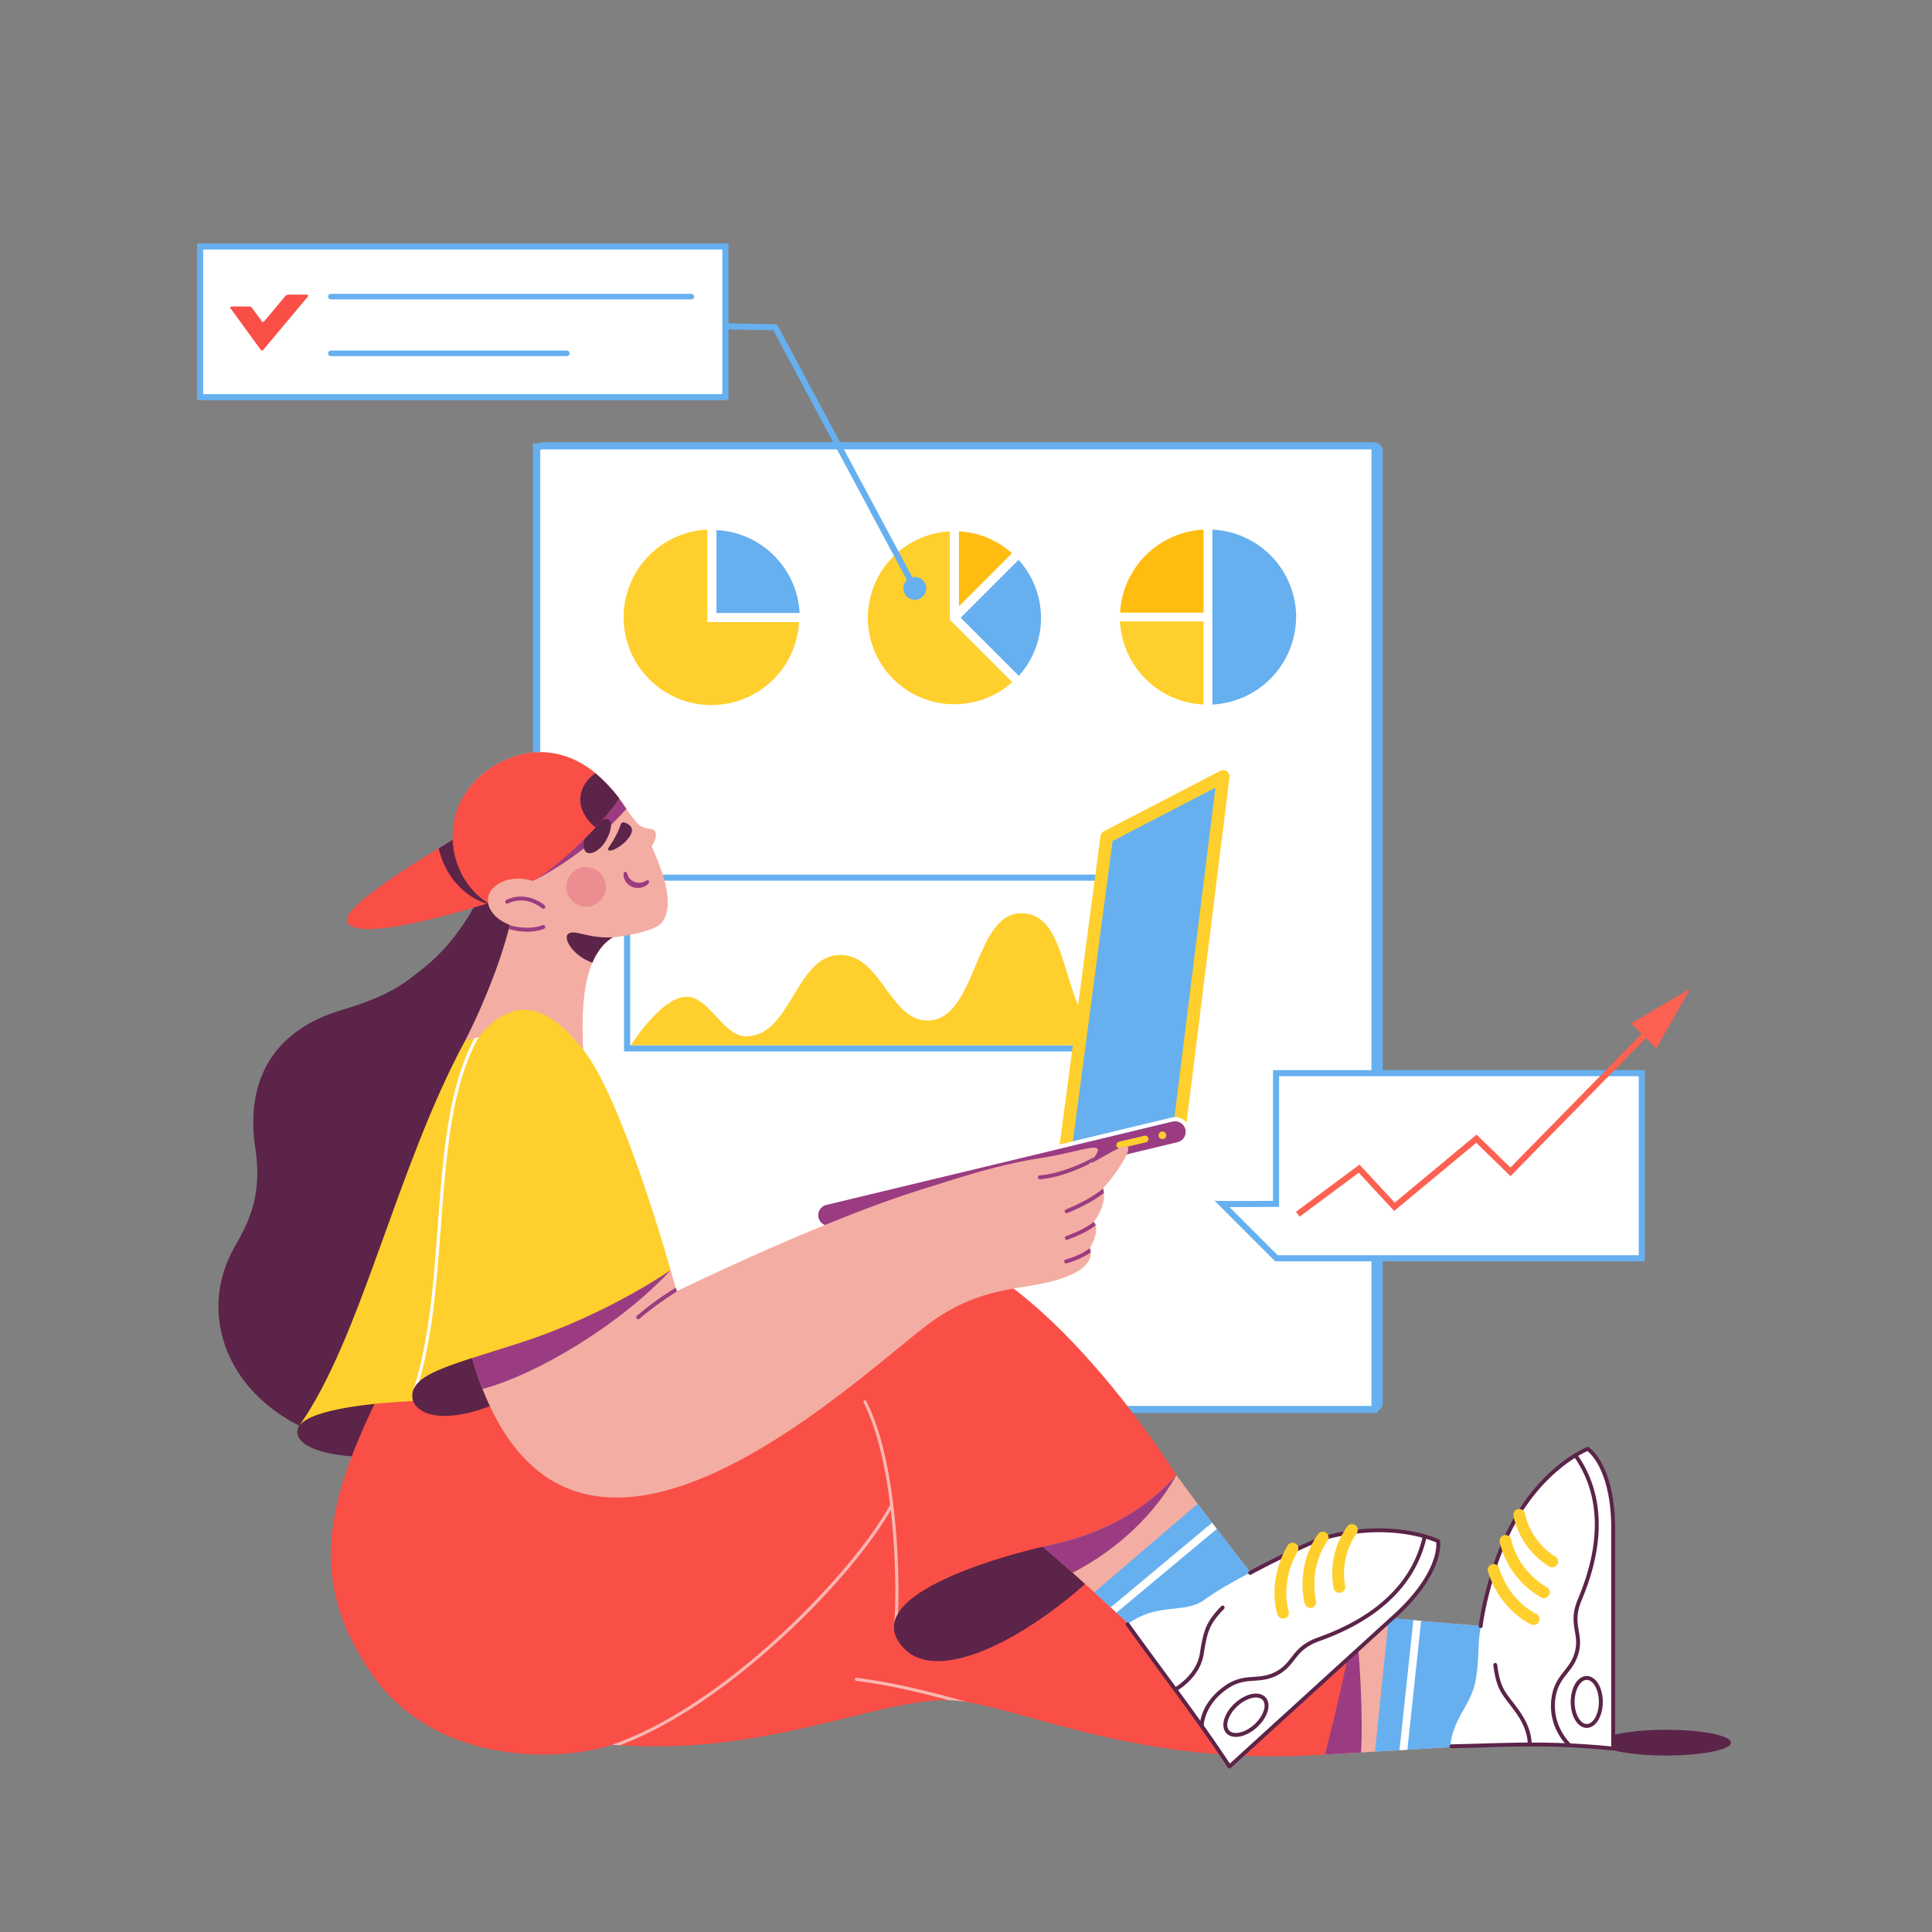 <svg xmlns="http://www.w3.org/2000/svg" version="1.1" viewBox="0 0 3000 3000" width="3000" height="3000">
<rect x="0" y="0" width="3000" height="3000" fill="#808080" stroke="none"/>
<defs/><!--ITEM: Illustration component 1--><g transform="translate(2486.0 2686.0) rotate(0.0 101.0 20.0)  scale(0.313 0.305)"><svg width="645.0" height="131.0" viewBox="0.0 0.0 645.0 131.0"><ellipse cx="322.5" cy="65.5" fill="#5b2448" rx="322.5" ry="65.5"/></svg></g><!--ITEM: Illustration component 2--><g transform="translate(306.0 378.0) rotate(0.0 1159.0 908.0)  scale(0.945 0.945)"><svg width="2453.208" height="1921.832" viewBox="0.0 0.0 2453.208 1921.832"><path d="m6.269 2.334h861.461v247.4h-861.461z" fill="#fff"/><path d="m556.893 333.47h1377.83v1583.362h-1377.83z" fill="#fff"/><path d="m1939.723 1921.832h-1387.83v-1593.363h1387.83zm-1377.83-10h1367.83v-1573.363h-1367.83z" fill="#66b0f0"/><path d="m1350.288 710.526a142.2 142.2 0 0 0 -.4-190.6l-95.1 95.1z" fill="#66b0f0"/><path d="m1339.058 509.046-87.13 87.13v-123.02a141.006 141.006 0 0 1 87.13 35.89z" fill="#ffbd11"/><path d="m1236.928 618.376v-145.22a142.154 142.154 0 0 0 -93.04 242.48c53.6 53.6 139.72 55.37 195.46 5.3a.462.462 0 0 1 .07-.07z" fill="#ffcf2d"/><path d="m1577.953 1327.649h-876.353v-290.515h876.351zm-866.351-10h856.351v-270.515h-856.353z" fill="#66b0f0"/><path d="m1498.368 1317.574h-785.8c13.615-20.27 55.669-79.971 92.044-79.741 36.9.234 59.8 64.371 96.556 64.991 75.537 1.259 81.559-133.9 156.119-133.691 66.726.188 81.209 107.842 142.849 107.842 80.564 0 76.372-175.031 152.975-176.331 87.36-1.49 60.876 166.83 145.257 216.93z" fill="#ffcf2d"/><path d="m1508.106 1323.154h.011c0 .42-.011.679-.011 0z" fill="#ffcf2d"/><path d="m1508.151 1323.154h-.034c.011-.68.023-1.77.034 0z" fill="#ffcf2d"/><path d="m1933.391 1920.141h-1364.473a15.017 15.017 0 0 1 -15-15v-1563.556a15.017 15.017 0 0 1 15-15h1364.473a15.017 15.017 0 0 1 15 15v1563.556a15.017 15.017 0 0 1 -15 15zm-1364.473-1583.556a5.006 5.006 0 0 0 -5 5v1563.556a5.006 5.006 0 0 0 5 5h1364.473a5.006 5.006 0 0 0 5-5v-1563.556a5.006 5.006 0 0 0 -5-5z" fill="#66b0f0"/><path d="m838.478 622.2h150.67a144.218 144.218 0 1 1 -150.67-151.97z" fill="#ffcf2d"/><g fill="#66b0f0"><path d="m990.068 607.2h-136.59v-136.124c73.6 3.5 132.87 62.65 136.59 136.124z"/><path d="m1175.46 570.019-228.593-427.297-77.965-1.502.193-9.998 83.824 1.616 231.358 432.464z"/><path d="m1162.849 575.7a18.8 18.8 0 1 0 7.708-25.443 18.8 18.8 0 0 0 -7.708 25.443z"/><path d="m812.175 91.957h-592.275a4.566 4.566 0 1 1 0-9.132h592.275a4.566 4.566 0 1 1 0 9.132z"/><path d="m607.5 185.111h-387.6a4.567 4.567 0 1 1 0-9.133h387.6a4.567 4.567 0 1 1 0 9.133z"/></g><path d="m104.871 175.077-50.078-68.766a1.659 1.659 0 0 1 1.329-2.635l29.6-.063a5.667 5.667 0 0 1 4.595 2.332l16.142 22.155a2.316 2.316 0 0 0 3.233.51 2.353 2.353 0 0 0 .415-.389l34.965-41.77a6.59 6.59 0 0 1 5.074-2.36l30.29.1a1.991 1.991 0 0 1 1.519 3.269l-73.427 87.74a2.317 2.317 0 0 1 -3.657-.123z" fill="#f94f46"/><path d="m873.149 257.561h-873.149v-257.561h873.149zm-863.149-10h853.149v-237.561h-853.149z" fill="#66b0f0"/><path d="m2373.911 1363.388v304.139h-600.419l-.52-.52-88.61-88.6c9.44.26 68.42-.131 88.61-.27v-214.75z" fill="#fff"/><path d="m2378.911 1672.528h-607.49l-99.475-99.463 12.553.345c6.155.17 35.722.084 83.473-.238v-214.784h610.939zm-603.349-10h593.349v-294.14h-590.939v214.712l-4.966.035c-22.489.156-57.4.361-76.487.355z" fill="#66b0f0"/><path d="m1811.682 1599.223-5.966-8.026 104.351-77.573 57.894 62.438 134.499-111.693 55.573 54.112 229.562-233.996 7.139 7.003-236.54 241.108-56.265-54.787-134.864 111.995-58.231-62.802z" fill="#fc6151"/><path d="m2398.027 1322.476 55.181-97.732-96.659 57.04z" fill="#fc6151"/><path d="m1806.008 614.346c0 .03-.01.06-.01.09h-.14a144.537 144.537 0 0 1 -135.72 143.13.09.09 0 0 1 -.05.01l-1.71.09v-287.39a144.229 144.229 0 0 1 137.63 144.07z" fill="#66b0f0"/><path d="m1428.528 1231.806h.01c0 .42-.01.68-.01 0z" fill="#ffcf2d"/><path d="m1428.568 1231.806h-.03c.01-.68.02-1.77.03 0z" fill="#ffcf2d"/><path d="m1653.928 470.276v136.43h-137.26a144.527 144.527 0 0 1 135.5-136.33.092.092 0 0 1 .05-.01z" fill="#ffbd11"/><path d="m1653.928 621.006v136.66a144.232 144.232 0 0 1 -137.439-136.66z" fill="#ffcf2d"/></svg></g><!--ITEM: Illustration component 3--><g transform="translate(1264.0 1194.0) rotate(0.0 324.0 358.0)  scale(1.311 1.311)"><svg width="494.128" height="546.059" viewBox="0.0 0.0 494.128 546.059"><clipPath id="a-i3"><path d="m490.917 1.349a7.5 7.5 0 0 0 -7.759-.5l-139.908 73a7.5 7.5 0 0 0 -3.962 5.667l-50.559 382.412a7.5 7.5 0 0 0 6.453 8.418 7.581 7.581 0 0 0 .992.066 7.5 7.5 0 0 0 7.426-6.519l.373-2.82 120.9-28.446a7.5 7.5 0 0 0 14.732-.759l54.461-423.411a7.5 7.5 0 0 0 -3.149-7.108z" fill="#000000"/></clipPath><path d="m296.165 462.911 50.5-382 .055-.416.775-.405 137.67-67.679-53 418.5z" fill="#66b0f0"/><path d="m296.175 470.412a7.6 7.6 0 0 1 -.993-.066 7.5 7.5 0 0 1 -6.453-8.419l50.559-382.41a7.5 7.5 0 0 1 3.968-5.673l.775-.4 137.184-71.191a7.5 7.5 0 0 1 10.9 7.583l-52.5 422a7.5 7.5 0 1 1 -14.884-1.851l50.735-407.849-121.819 63.213-50.047 378.545a7.5 7.5 0 0 1 -7.425 6.518z" fill="#ffcf2d"/><g clip-path="url(#a-i3)"><path d="m427.68 417.408a12.5 12.5 0 0 1 2.912 24.656l-410.162 98.646a12.5 12.5 0 1 1 -5.846-24.31l410.162-98.646a12.548 12.548 0 0 1 2.934-.349m0-5a17.559 17.559 0 0 0 -4.1.488l-410.165 98.649a17.5 17.5 0 0 0 4.085 34.517 17.563 17.563 0 0 0 4.1-.488l410.161-98.646a17.5 17.5 0 0 0 -4.08-34.517z" fill="#fff"/></g><path d="m17.5 541.059a12.5 12.5 0 0 1 -2.916-24.659l410.162-98.646a12.5 12.5 0 0 1 5.846 24.307l-410.162 98.649a12.546 12.546 0 0 1 -2.93.349z" fill="#9b3c82"/><circle cx="412.669" cy="433.911" fill="#ffcf2d" r="4.5"/><path d="m392.169 438.411-30 7" fill="#5b2448"/><path d="m362.165 449.412a4 4 0 0 1 -.905-7.9l30-7a4 4 0 0 1 1.818 7.791l-30 7a4.032 4.032 0 0 1 -.913.109z" fill="#ffcf2d"/></svg></g><!--ITEM: Illustration component 4--><g transform="translate(2508.0 1168.0) rotate(0.0 -1084.0 789.0)  scale(-1.212 1.21)"><svg width="1789.433" height="1304.223" viewBox="0.0 0.0 1789.433 1304.223"><clipPath id="a-i4"><path d="m1221.811 219.075c8.579 10.22 44.557 17.018 62.433 18.484 43.908 27.144 38.908 110.144 37.908 144.144 0 0 117.48 38.993 151-12 0 0-56-107-65.431-193.514.731.377 1.455.743 2.153 1.095 3.714 1.886 7.061 3.541 10.081 5 .421.2.831.405 1.242.607l.894.427c.526.252 1.035.492 1.534.729 1.131.539 2.21 1.048 3.246 1.531.4.191.79.369 1.177.547 3.955 1.827 7.185 3.24 9.917 4.406.4.17.788.33 1.167.5s.745.3 1.108.458.708.3 1.045.436.673.28 1 .419c.488.2.96.382 1.411.572.01 0 .008.011.019 0 .238.1.479.2.708.3.93.386 1.79.739 2.614 1.086 50.115-37.6 62.193-128.47-6.2-173.658-.757-.5-1.522-.994-2.29-1.483-.052-.029-.1-.067-.154-.1a124.612 124.612 0 0 0 -38.825-16.556c-31.065-7.063-62.646 1.149-87.815 20.279a189.223 189.223 0 0 0 -28.305 27.233c-2.607 3.024-5.042 6.156-7.387 9.363-.026.033-.053.076-.078.109-3.167 4.322-6.165 8.762-9.206 13.175-2.172 3.154-4.361 6.294-6.654 9.377-2.986 4.022-6.535 8.95-10.624 11.981-4.043 2.991-9.076 3.893-13.961 4.461-10.456 1.034-6.459 15.576-1.081 21.9-7.472 17.903-33.695 73.61-12.646 98.692z" fill="#000000"/></clipPath><clipPath id="b-i4"><path d="m307.632 1282.613c-61.4-3.58-97.48-5.91-97.48-5.91s-63.64-23.23-46-155c0 0 60.08-4.05 125.89-11.04h.01z" fill="#000000"/></clipPath><clipPath id="c-i4"><path d="m1570.087 797.4c80.065 156.3 108.661 260.31 23.863 384.306s-251.8 112-308.8 92c-214 17-360-72-454-55s-291.508 91.191-459.254 67.6c0 0-29.746-111.6-38.746-180.6l345-41 55-45s-110-17-171-92c0 0 194-313 362-298 163.863 14.631 410 219 410 219z" fill="#000000"/></clipPath><clipPath id="d-i4"><path d="m1466.152 771.043a509.514 509.514 0 0 1 -16.5 49.86c-135.07 344.09-498.05-38.61-578.5-93.2-65.7-44.59-112-36-161-52s-37-39-37-39c-15-26-5-34-5-34-19-24-12-43-12-43a232.916 232.916 0 0 1 -19-24c-37.87-56.8 14-17 37-7-30-36 2.58-17.06 61-8 58 9 108.8 40.62 149 52 106 30 318 119 318 119s4-13 8-27z" fill="#000000"/></clipPath><clipPath id="e-i4"><path d="m1322.152 381.7c34.838-43.718 81-81 134-16l17 4c89 165 133 382 213 495-16-23-103-30-146-32 9-34-46.026-45.171-138-75-111-36-192-93-192-93s61-219 112-283z" fill="#000000"/></clipPath><clipPath id="f-i4"><path d="m667.3 1078.153v.01c-23.32 21.26-43.58 39.97-43.58 39.97-57.11 11.95-97.34-10.39-121.76-32.49-19.39-17.54-34.81-32.94-34.81-32.94s34.8-44.4 67.69-88.12z" fill="#000000"/></clipPath><path d="m1451.649 177.3s23.5 58.4 73.5 98.4c23.9 19.122 42 36 106.139 55.078 90.1 26.8 123.861 92.922 110.861 177.922-9.251 60.485 8.616 94.658 27 127 54 95 0 224-160 254 0 0-29.035-89.428-100-204-93.589-151.1-159.308-412.978-120.181-483.232z" fill="#5b2448"/><path d="m1221.811 219.075c8.579 10.22 44.557 17.018 62.433 18.484 43.908 27.144 38.908 110.144 37.908 144.144 0 0 117.48 38.993 151-12 0 0-56-107-65.431-193.514.731.377 1.455.743 2.153 1.095 3.714 1.886 7.061 3.541 10.081 5 .421.2.831.405 1.242.607l.894.427c.526.252 1.035.492 1.534.729 1.131.539 2.21 1.048 3.246 1.531.4.191.79.369 1.177.547 3.955 1.827 7.185 3.24 9.917 4.406.4.17.788.33 1.167.5s.745.3 1.108.458.708.3 1.045.436.673.28 1 .419c.488.2.96.382 1.411.572.01 0 .008.011.019 0 .238.1.479.2.708.3.93.386 1.79.739 2.614 1.086 50.115-37.6 62.193-128.47-6.2-173.658-.757-.5-1.522-.994-2.29-1.483-.052-.029-.1-.067-.154-.1a124.612 124.612 0 0 0 -38.825-16.556c-31.065-7.063-62.646 1.149-87.815 20.279a189.223 189.223 0 0 0 -28.305 27.233c-2.607 3.024-5.042 6.156-7.387 9.363-.026.033-.053.076-.078.109-3.167 4.322-6.165 8.762-9.206 13.175-2.172 3.154-4.361 6.294-6.654 9.377-2.986 4.022-6.535 8.95-10.624 11.981-4.043 2.991-9.076 3.893-13.961 4.461-10.456 1.034-6.459 15.576-1.081 21.9-7.472 17.903-33.695 73.61-12.646 98.692z" fill="#f4ada2"/><path d="m1266.776 72.665c54.82 62.267 119.994 92.543 119.994 92.543l-77.27-73.865-31.23-29.854-2.21-2.108c-.026.033-.053.076-.078.109-3.167 4.322-6.165 8.762-9.206 13.175z" fill="#9b3c82"/><circle cx="1318.432" cy="172.88" fill="#e57281" opacity=".52" r="25.385"/><path d="m1313.8 100.6c9.3 10.459 9.749 24.034 4.154 27.851s-17.2-2.035-24.416-14.029c-7.423-12.33-9.363-24.64-4.154-27.851 5.404-3.331 15.188 3.649 24.416 14.029z" fill="#5b2448"/><path d="m1241.335 164.783a14.889 14.889 0 0 0 7.2 2.606 17.122 17.122 0 0 0 7.572-.81 14.762 14.762 0 0 0 3.346-1.742 15.209 15.209 0 0 0 2.857-2.49 15.4 15.4 0 0 0 3.515-6.845l.031-.139a2.247 2.247 0 0 1 4.42.211 15.558 15.558 0 0 1 -2.843 10.706 18.507 18.507 0 0 1 -3.918 4.111 20.119 20.119 0 0 1 -4.984 2.745 19.789 19.789 0 0 1 -11.147.564 17.879 17.879 0 0 1 -5.187-2.073 13.261 13.261 0 0 1 -4.186-3.888 2.245 2.245 0 0 1 3.195-3.054z" fill="#9b3c82"/><path d="m1290.037 123.259c-3.29-4.988-11.459-16.773-16.078-30.673a3.7 3.7 0 0 0 -4.707-2.336c-5.019 1.706-12.637 5.894-8.275 14.96 5.36 11.14 21.288 21.731 27.741 20.986a1.9 1.9 0 0 0 1.319-2.937z" fill="#5b2448"/><path d="m1624.712 217.163c-9.53 28.45-147.4-12.86-179.25-22.82-3.38-1.06-5.56-1.77-6.27-1.99-.17-.06-.26-.09-.26-.09a.213.213 0 0 0 .06-.08l.25-.38 2.28-4.32 41.63-78.78s14.03 8.66 24.06 14.67c37.73 22.62 123.26 76.61 117.5 93.79z" fill="#f94f46"/><path d="m1507.212 123.373c-10.23 44.64-42.73 65.93-61.75 70.97a32.348 32.348 0 0 1 -7.8 1.2l1.53-3.19 2.33-4.87 41.63-78.78s14.03 8.66 24.06 14.67z" fill="#5b2448"/><path d="m1275.982 59.49c2.455 3.694 6.094 8.757 9.288 12.79a.467.467 0 0 0 .1.134c5.211 6.6 11.731 14.217 19.1 22.22.619.671 1.183 1.274 1.682 1.817a.184.184 0 0 0 .039.046c24.177 26.075 56.608 55.84 80.585 68.711 8.033 4.308 14.955 7.927 20.951 10.981.731.377 1.455.743 2.153 1.095 3.714 1.886 7.061 3.541 10.081 5 .421.2.831.405 1.242.607l.894.427c.526.252 1.035.492 1.534.729 1.131.539 2.21 1.048 3.246 1.531.4.18.79.369 1.177.547 3.955 1.827 7.185 3.24 9.917 4.406.4.17.786.339 1.167.5s.745.3 1.108.458.708.3 1.045.436 2.044 1.434 2.867 1.781c56.76-36.6 65.078-127.874-3.316-173.062-.757-.5-1.522-.994-2.29-1.483-.052-.029-.1-.067-.154-.1a124.612 124.612 0 0 0 -38.825-16.556c-31.065-7.063-62.646 1.149-87.815 20.279q-2.644 2.008-5.167 4.136a199.487 199.487 0 0 0 -23.138 23.1c-2.638 3.055-5.101 6.23-7.471 9.47z" fill="#f94f46"/><path d="m1386.77 165.208s29.716-10.628 49.99 8.489c19.124 18.034.549 51.454-48.267 53.109a90.955 90.955 0 0 1 -29.088-4.475z" fill="#f4ada2"/><g clip-path="url(#a-i4)"><path d="m1394.144 230.362c-13.221 0-21.388-3.556-21.947-3.808a2.5 2.5 0 0 1 2.044-4.563c.21.093 21.506 9.243 51.182-3.347a2.5 2.5 0 1 1 1.954 4.6 84.82 84.82 0 0 1 -33.233 7.118z" fill="#9b3c82"/><path d="m1284.244 237.559c6.259 3.486 15.686 15.538 25.649 32.745 25.242-8.8 36.724-29.769 32.519-35.933-3.891-5.7-14.924-1.922-21.5-.469-13.129 2.917-23.312 4.384-36.668 3.657z" fill="#5b2448"/></g><path d="m1373.175 200.915a2.5 2.5 0 0 1 -1.53-4.478c25.834-19.953 48.148-7.216 49.085-6.665a2.5 2.5 0 0 1 -2.533 4.311c-.846-.491-20.435-11.5-43.495 6.311a2.486 2.486 0 0 1 -1.527.521z" fill="#9b3c82"/><path d="m1275.982 59.49c2.455 3.694 6.094 8.757 9.288 12.79a.467.467 0 0 0 .1.134c5.211 6.6 11.731 14.217 19.1 22.22.619.671 1.183 1.274 1.682 1.817 8.626-5.8 19.1-20.259 19.691-33.522s-5.616-25.9-19.252-36.008a199.487 199.487 0 0 0 -23.138 23.1c-2.638 3.054-5.101 6.229-7.471 9.469z" fill="#5b2448"/><path d="m1433.152 827.7c80.28 5.681 227.688-10.173 253 37 22 41-128 68-308.737-11.112 0 .003 39.268-27.05 55.737-25.888z" fill="#5b2448"/><path d="m371.9 1286.3q-21.015-1.185-39.71-2.26c-2.22-.13-4.42-.25-6.59-.38-.76-.04-1.52-.09-2.27-.13q-8.1-.465-15.7-.92c-61.4-3.58-97.48-5.91-97.48-5.91s-63.64-23.23-46-155c0 0 60.08-4.05 125.89-11.04h.01c14.28-1.52 28.83-3.18 43.1-4.96z" fill="#f4ada2"/><path d="m307.632 1282.613c-61.4-3.58-97.48-5.91-97.48-5.91s-63.64-23.23-46-155c0 0 60.08-4.05 125.89-11.04h.01z" fill="#66b0f0"/><g clip-path="url(#b-i4)"><path d="m257.152 1068.01h10v244.387h-10z" fill="#fff" transform="matrix(.994 -.106 .106 .994 -125.136 34.645)"/></g><path d="m371.9 1286.3q-21.015-1.185-39.71-2.26c-2.22-.13-4.42-.25-6.59-.38-2.97-45.33 1.86-127.69 7.55-177.96z" fill="#9b3c82"/><path d="m1570.087 797.4c80.065 156.3 108.661 260.31 23.863 384.306s-251.8 112-308.8 92c-214 17-360-72-454-55s-238 83-459.254 67.6c0 0-29.746-111.6-38.746-180.6l345-41 55-45s-110-17-171-92c0 0 194-313 362-298 163.863 14.631 410 219 410 219z" fill="#f94f46"/><g clip-path="url(#c-i4)" fill="#fcb6b1"><path d="m921.966 1124.9a2 2 0 0 1 -1.988-1.808c-2.485-25.682-2.84-78.275 2.251-133.061 4.388-47.215 14.394-112.82 37.143-157.235a2 2 0 0 1 3.56 1.824c-22.459 43.847-32.365 108.917-36.719 155.781-5.068 54.526-4.721 106.806-2.254 132.306a2 2 0 0 1 -1.8 2.183 1.833 1.833 0 0 1 -.193.01z"/><path d="m1294.153 1280.7a2 2 0 0 1 -.582-.087c-64.932-19.7-143.006-68.886-219.84-138.486-64.8-58.7-121.642-125.557-148.335-174.47a2 2 0 0 1 3.512-1.916c26.091 47.811 83.991 115.883 147.509 173.421 76.4 69.212 153.937 118.088 218.316 137.623a2 2 0 0 1 -.58 3.915z"/><path d="m824.151 1224.7a2 2 0 0 1 -.545-3.925c72.939-20.7 110.813-27.995 148.278-33.058a2 2 0 1 1 .536 3.964c-37.291 5.04-75.011 12.308-147.722 32.942a2 2 0 0 1 -.547.077z"/></g><path d="m35.068 894.009c-14.968 11.443-32.568 44.011-32.568 102.104v282.546c58.652-7.956 128.652-4.956 208.81-2.775-4.158-39.181-28.158-53.181-33.158-88.181-6.742-47.2 3.138-45.515-20.736-123.814-.385-1.264-.686-2.535-1.03-3.794-.1-.352-.185-.695-.281-1.038a342.472 342.472 0 0 0 -23.748-62.248c-38.589-76.675-91.48-100.37-96.84-102.624a.008.008 0 0 0 -.009-.008c-.124-.053-.229-.088-.3-.115-.096-.035-.14-.053-.14-.053z" fill="#fff"/><g fill="#5b2448"><path d="m2.5 1281.159a2.5 2.5 0 0 1 -2.5-2.5v-282.546c0-57.829 17.331-91.687 33.549-104.09a2.5 2.5 0 0 1 2.451-.335l.1.039c.131.047.254.093.392.152.042.018.083.036.123.057 6.828 2.895 62.052 28.232 100.528 104.685a346.758 346.758 0 0 1 23.923 62.7l.283 1.04c.123.451.238.893.353 1.336.208.8.415 1.6.659 2.4 5.142 16.863 11.377 45.719 12.355 57.177a2.5 2.5 0 1 1 -4.982.425c-.955-11.2-7.09-39.531-12.156-56.144-.264-.864-.49-1.732-.715-2.6-.11-.424-.22-.847-.335-1.269l-.276-1.018a341.719 341.719 0 0 0 -23.576-61.8c-36.453-72.433-87.9-97.858-97.21-101.98-14.936 12.382-30.466 44.585-30.466 99.225v279.787c67.335-6.606 113.677-5.238 167.224-3.66 12.071.356 24.552.724 37.636 1.008a2.5 2.5 0 0 1 2.445 2.553 2.53 2.53 0 0 1 -2.552 2.446c-13.1-.285-25.6-.653-37.676-1.009-54.1-1.594-100.821-2.973-169.327 3.91-.084.006-.167.011-.25.011z"/><path d="m109.649 1275.7a2.5 2.5 0 0 1 -2.483-2.241c-.078-.749-1.717-18.634 15.349-42.886 3.559-5.057 6.727-9.171 9.522-12.8 10.456-13.58 15.7-20.4 19.091-46.813a2.5 2.5 0 0 1 4.959.636c-3.559 27.758-9.43 35.384-20.088 49.227-2.765 3.59-5.9 7.659-9.394 12.628-16 22.736-14.483 39.326-14.467 39.491a2.5 2.5 0 0 1 -2.227 2.745 2.312 2.312 0 0 1 -.262.013z"/><path d="m58.653 1276.7a2.5 2.5 0 0 1 -1.672-4.359c.364-.333 24.341-22.551 19.619-57.607-2.142-15.906-8.514-23.982-15.261-32.532-5.114-6.481-10.4-13.184-13.687-23.367-4.166-12.915-2.563-22.314-1.013-31.4 1.81-10.615 3.683-21.591-3.753-39.25-12.181-28.93-19.342-56.685-21.286-82.485-2.984-39.669 6.165-74.9 27.2-104.708a2.5 2.5 0 0 1 4.086 2.882c-20.343 28.838-29.19 62.97-26.293 101.448 1.9 25.265 8.935 52.491 20.906 80.922 8 19 6.005 30.71 4.074 42.031-1.516 8.887-2.947 17.28.842 29.028 3.009 9.327 7.792 15.388 12.854 21.8 6.867 8.7 13.966 17.7 16.291 34.962 5.1 37.836-20.154 61.024-21.232 61.992a2.488 2.488 0 0 1 -1.675.643z"/><path d="m36.388 1252.112c-11.52 0-20.545-14.63-20.545-33.307s9.025-33.307 20.545-33.307 20.544 14.63 20.544 33.307-9.024 33.307-20.544 33.307zm0-61.614c-8.425 0-15.545 12.963-15.545 28.307s7.12 28.307 15.545 28.307 15.544-12.963 15.544-28.307-7.118-28.305-15.544-28.305z"/></g><path d="m104.423 1119.988a7.5 7.5 0 0 1 -3-14.378c.059-.026 8.458-3.813 18.439-12.92 13.287-12.122 22.969-27.451 28.777-45.563a7.5 7.5 0 0 1 14.284 4.581c-16.021 49.956-53.9 66.955-55.509 67.654a7.469 7.469 0 0 1 -2.991.626z" fill="#ffcf2d"/><path d="m91.222 1085.66a7.5 7.5 0 0 1 -3.4-14.189c.337-.173 35.542-18.722 45.383-61.028a7.5 7.5 0 1 1 14.609 3.4c-11.47 49.309-51.5 70.14-53.2 71a7.469 7.469 0 0 1 -3.392.817z" fill="#ffcf2d"/><path d="m80.661 1046.05a7.5 7.5 0 0 1 -3.557-14.108c.279-.152 30.11-16.821 38.474-54.858a7.5 7.5 0 0 1 14.65 3.222c-9.891 44.982-44.554 64.06-46.024 64.85a7.48 7.48 0 0 1 -3.543.894z" fill="#ffcf2d"/><path d="m1213.152 652.7c57 44 125.86 82.389 198 103 42 12 147 36 129 77-19.603 44.654-163 21-327-180z" fill="#5b2448"/><path d="m1466.152 771.043a482.365 482.365 0 0 1 -15.02 46.14c-.49 1.25-.98 2.49-1.48 3.72-133.5 329.8-498.05-38.61-578.5-93.2-65.7-44.59-112-36-161-52s-37-39-37-39c-15-26-5-34-5-34-19-24-12-43-12-43a232.916 232.916 0 0 1 -19-24c-37.87-56.8 14-17 37-7-30-36 2.58-17.06 61-8 58 9 112.09 27.63 152 40 129 40 315 131 315 131s4-13 8-27z" fill="#f4ada2"/><path d="m1466.152 771.043a482.365 482.365 0 0 1 -15.02 46.14c-72.98-19.48-180.98-86.48-240.98-152.48z" fill="#9b3c82"/><g clip-path="url(#d-i4)" fill="#9b3c82"><path d="m1251.651 727.7a2.49 2.49 0 0 1 -1.671-.642c-.2-.178-20.219-18.083-51.275-37.046a2.5 2.5 0 0 1 2.605-4.267c31.479 19.22 51.813 37.416 52.015 37.6a2.5 2.5 0 0 1 -1.674 4.358z"/><path d="m702.784 591.6a2.483 2.483 0 0 1 -.941-.185c-10.374-4.214-36.1-15.517-50.9-29.39a2.5 2.5 0 1 1 3.42-3.648c9.843 9.228 28.3 19.847 49.364 28.407a2.5 2.5 0 0 1 -.942 4.816z"/><path d="m702.522 625.811a2.507 2.507 0 0 1 -.845-.147c-11.675-4.194-32.778-13-42.923-24.834a2.5 2.5 0 1 1 3.8-3.254c9.4 10.963 29.607 19.355 40.817 23.382a2.5 2.5 0 0 1 -.845 4.853z"/><path d="m703.383 656.041a2.456 2.456 0 0 1 -.674-.093c-9.906-2.774-24.133-8.12-35.667-17.833a2.5 2.5 0 0 1 3.22-3.824c10.849 9.136 24.366 14.2 33.794 16.843a2.5 2.5 0 0 1 -.673 4.907z"/><path d="m737.022 548.048c-.058 0-.118 0-.178-.006-22.648-1.584-53.873-12.964-81.488-29.7a2.5 2.5 0 1 1 2.592-4.276c32.245 19.543 62.078 27.789 79.246 28.989a2.5 2.5 0 0 1 -.172 4.994z"/></g><path d="m1322.152 381.7c34.838-43.718 81-81 134-16l17 4c89 165 133 382 213 495-16-23-103-30-146-32 9-34-46.026-45.171-138-75-111-36-192-93-192-93s61-219 112-283z" fill="#ffcf2d"/><g clip-path="url(#e-i4)"><path d="m1538.152 821.7a2 2 0 0 1 -1.9-1.372c-20.608-62.259-26.245-137.844-31.7-210.94-7.186-96.368-13.974-187.391-52.111-249.644a2 2 0 0 1 3.41-2.09c38.644 63.08 45.467 154.572 52.691 251.436 5.432 72.855 11.05 148.19 31.5 209.981a2 2 0 0 1 -1.9 2.629z" fill="#fff"/></g><path d="m562.152 927.7c62 72 143 86 171 92s244.914 59.594 178.193 130.163c-63.193 66.837-270.193-81.163-349.193-222.163z" fill="#5b2448"/><path d="m733.152 1019.7c-5.68 4.42-21.5 18.4-38.03 33.26-9.65 8.68-19.55 17.65-27.82 25.19v.01c-23.32 21.26-43.58 39.97-43.58 39.97-57.11 11.95-97.34-10.39-121.76-32.49-19.39-17.54-34.81-32.94-34.81-32.94s34.8-44.4 67.69-88.12q1.71-2.28 3.41-4.55c8.38-11.18 16.56-22.21 23.9-32.33 62 69 137 84 171 92z" fill="#f4ada2"/><path d="m733.152 1019.7c-5.68 4.42-21.5 18.4-38.03 33.26-41.02-20.74-97.97-62.26-132.97-125.26 62 69 137 84 171 92z" fill="#9b3c82"/><path d="m667.3 1078.153v.01c-23.32 21.26-43.58 39.97-43.58 39.97-57.11 11.95-97.34-10.39-121.76-32.49-19.39-17.54-34.81-32.94-34.81-32.94s34.8-44.4 67.69-88.12z" fill="#66b0f0"/><g clip-path="url(#f-i4)"><path d="m580.152 945.356h10v213.694h-10z" fill="#fff" transform="matrix(.641 -.767 .767 .641 -597.509 826.708)"/></g><path d="m226.719 1012.555c-1.69 19.209 10.758 55 54.65 95.127l213.676 195.331c36.107-54.31 75.107-106.31 129.107-184.31-38-28-72.354-12.3-98-31-24.768-18.062-55.954-32.984-86.579-50.256-1.179-.664-2.39-1.232-3.578-1.842-.333-.17-.653-.34-.979-.5a350.575 350.575 0 0 0 -63.433-25.051c-84.583-23.8-139.016-.206-144.421 2.287a.009.009 0 0 0 -.013 0c-.125.057-.224.112-.293.147z" fill="#fff"/><path d="m494.11 1304.223a2.5 2.5 0 0 1 -1.685-.653l-212.741-194.041c-43.679-39.929-57.286-76.387-55.456-97.193a2.5 2.5 0 0 1 1.412-2.037l.018.032c.032-.023.063-.046.1-.068l-.009-.018c.1-.051.219-.115.365-.181.044-.02.088-.038.133-.056 6.889-3.152 64.17-27.374 148.487-3.647 16.727 4.715 73.553 33.432 94.119 44.647a2.5 2.5 0 0 1 -2.394 4.39c-19.814-10.8-76.966-39.682-93.08-44.224-80.008-22.515-134.8-1.126-144.264 3.028-.98 19.846 12.62 53.858 53.944 91.634l210.579 192.07c26.82-40.544 52.126-75.01 81.341-114.8 14.813-20.172 30.128-41.032 47.648-65.365a2.5 2.5 0 0 1 4.058 2.922c-17.533 24.352-32.856 45.221-47.675 65.4-29.763 40.537-55.463 75.537-82.81 117.037a2.5 2.5 0 0 1 -2.088 1.124zm-267.731-292.6.477.858z" fill="#5b2448"/><path d="m562.649 1204.7a2.487 2.487 0 0 1 -1.209-.314c-1.2-.662-29.343-16.574-34.256-46.786-4.721-29.036-6.934-38.291-26.087-58.145a2.5 2.5 0 0 1 3.6-3.472c20.131 20.868 22.613 31.224 27.425 60.815 4.516 27.776 31.473 43.064 31.746 43.216a2.5 2.5 0 0 1 -1.217 4.686z" fill="#5b2448"/><path d="m529.652 1251.7a2.5 2.5 0 0 1 -2.5-2.5c0-.455-.577-26.12-29.412-46.574-13.437-9.532-23.986-10.255-35.154-11.02-8.427-.577-17.14-1.175-27.062-5.707-12.622-5.766-18.611-13.464-24.4-20.907-6.775-8.706-13.781-17.708-32.275-24.293-30.264-10.775-56.172-24.53-77.006-40.881-32.02-25.132-52.31-56.364-60.306-92.829a2.5 2.5 0 0 1 4.885-1.071c7.74 35.3 27.425 65.57 58.508 89.967 20.408 16.017 45.842 29.51 75.6 40.1 19.867 7.074 27.328 16.661 34.543 25.932 5.672 7.289 11.028 14.173 22.536 19.43 9.094 4.155 16.978 4.695 25.324 5.267 11.369.778 23.122 1.584 37.706 11.93 31.162 22.1 31.52 49.495 31.52 50.65a2.5 2.5 0 0 1 -2.507 2.506z" fill="#5b2448"/><path d="m485.882 1263.691c-8.215 0-18.224-4.3-27-12.327-14.087-12.878-18.907-29.764-10.972-38.443s25.183-5.391 39.27 7.486 18.907 29.764 10.972 38.443c-2.992 3.27-7.304 4.841-12.27 4.841zm-25.8-50.573c-3.536 0-6.52 1.021-8.491 3.177-5.839 6.389-.961 20.759 10.656 31.378s26.367 14.195 32.208 7.8.961-20.759-10.656-31.378c-7.694-7.034-16.768-10.977-23.713-10.977z" fill="#5b2448"/><path d="m425.5 1111.9a7.5 7.5 0 0 1 -7.1-9.93c.109-.328 11.541-35.8-11.59-76.211a7.5 7.5 0 1 1 13.018-7.452c26.639 46.539 13.342 86.827 12.763 88.52a7.5 7.5 0 0 1 -7.091 5.073z" fill="#ffcf2d"/><path d="m390.449 1098.168a7.5 7.5 0 0 1 -7.231-9.507c.1-.375 10.428-39.86-14.789-76.586a7.5 7.5 0 1 1 12.366-8.491c29.288 42.655 17.4 87.212 16.877 89.088a7.5 7.5 0 0 1 -7.223 5.496z" fill="#ffcf2d"/><path d="m353.229 1078.791a7.5 7.5 0 0 1 -7.277-9.339c.078-.318 8.111-34.442-14.9-67.1a7.5 7.5 0 1 1 12.262-8.64c27.108 38.476 17.6 77.765 17.182 79.418a7.5 7.5 0 0 1 -7.267 5.661z" fill="#ffcf2d"/></svg></g></svg>